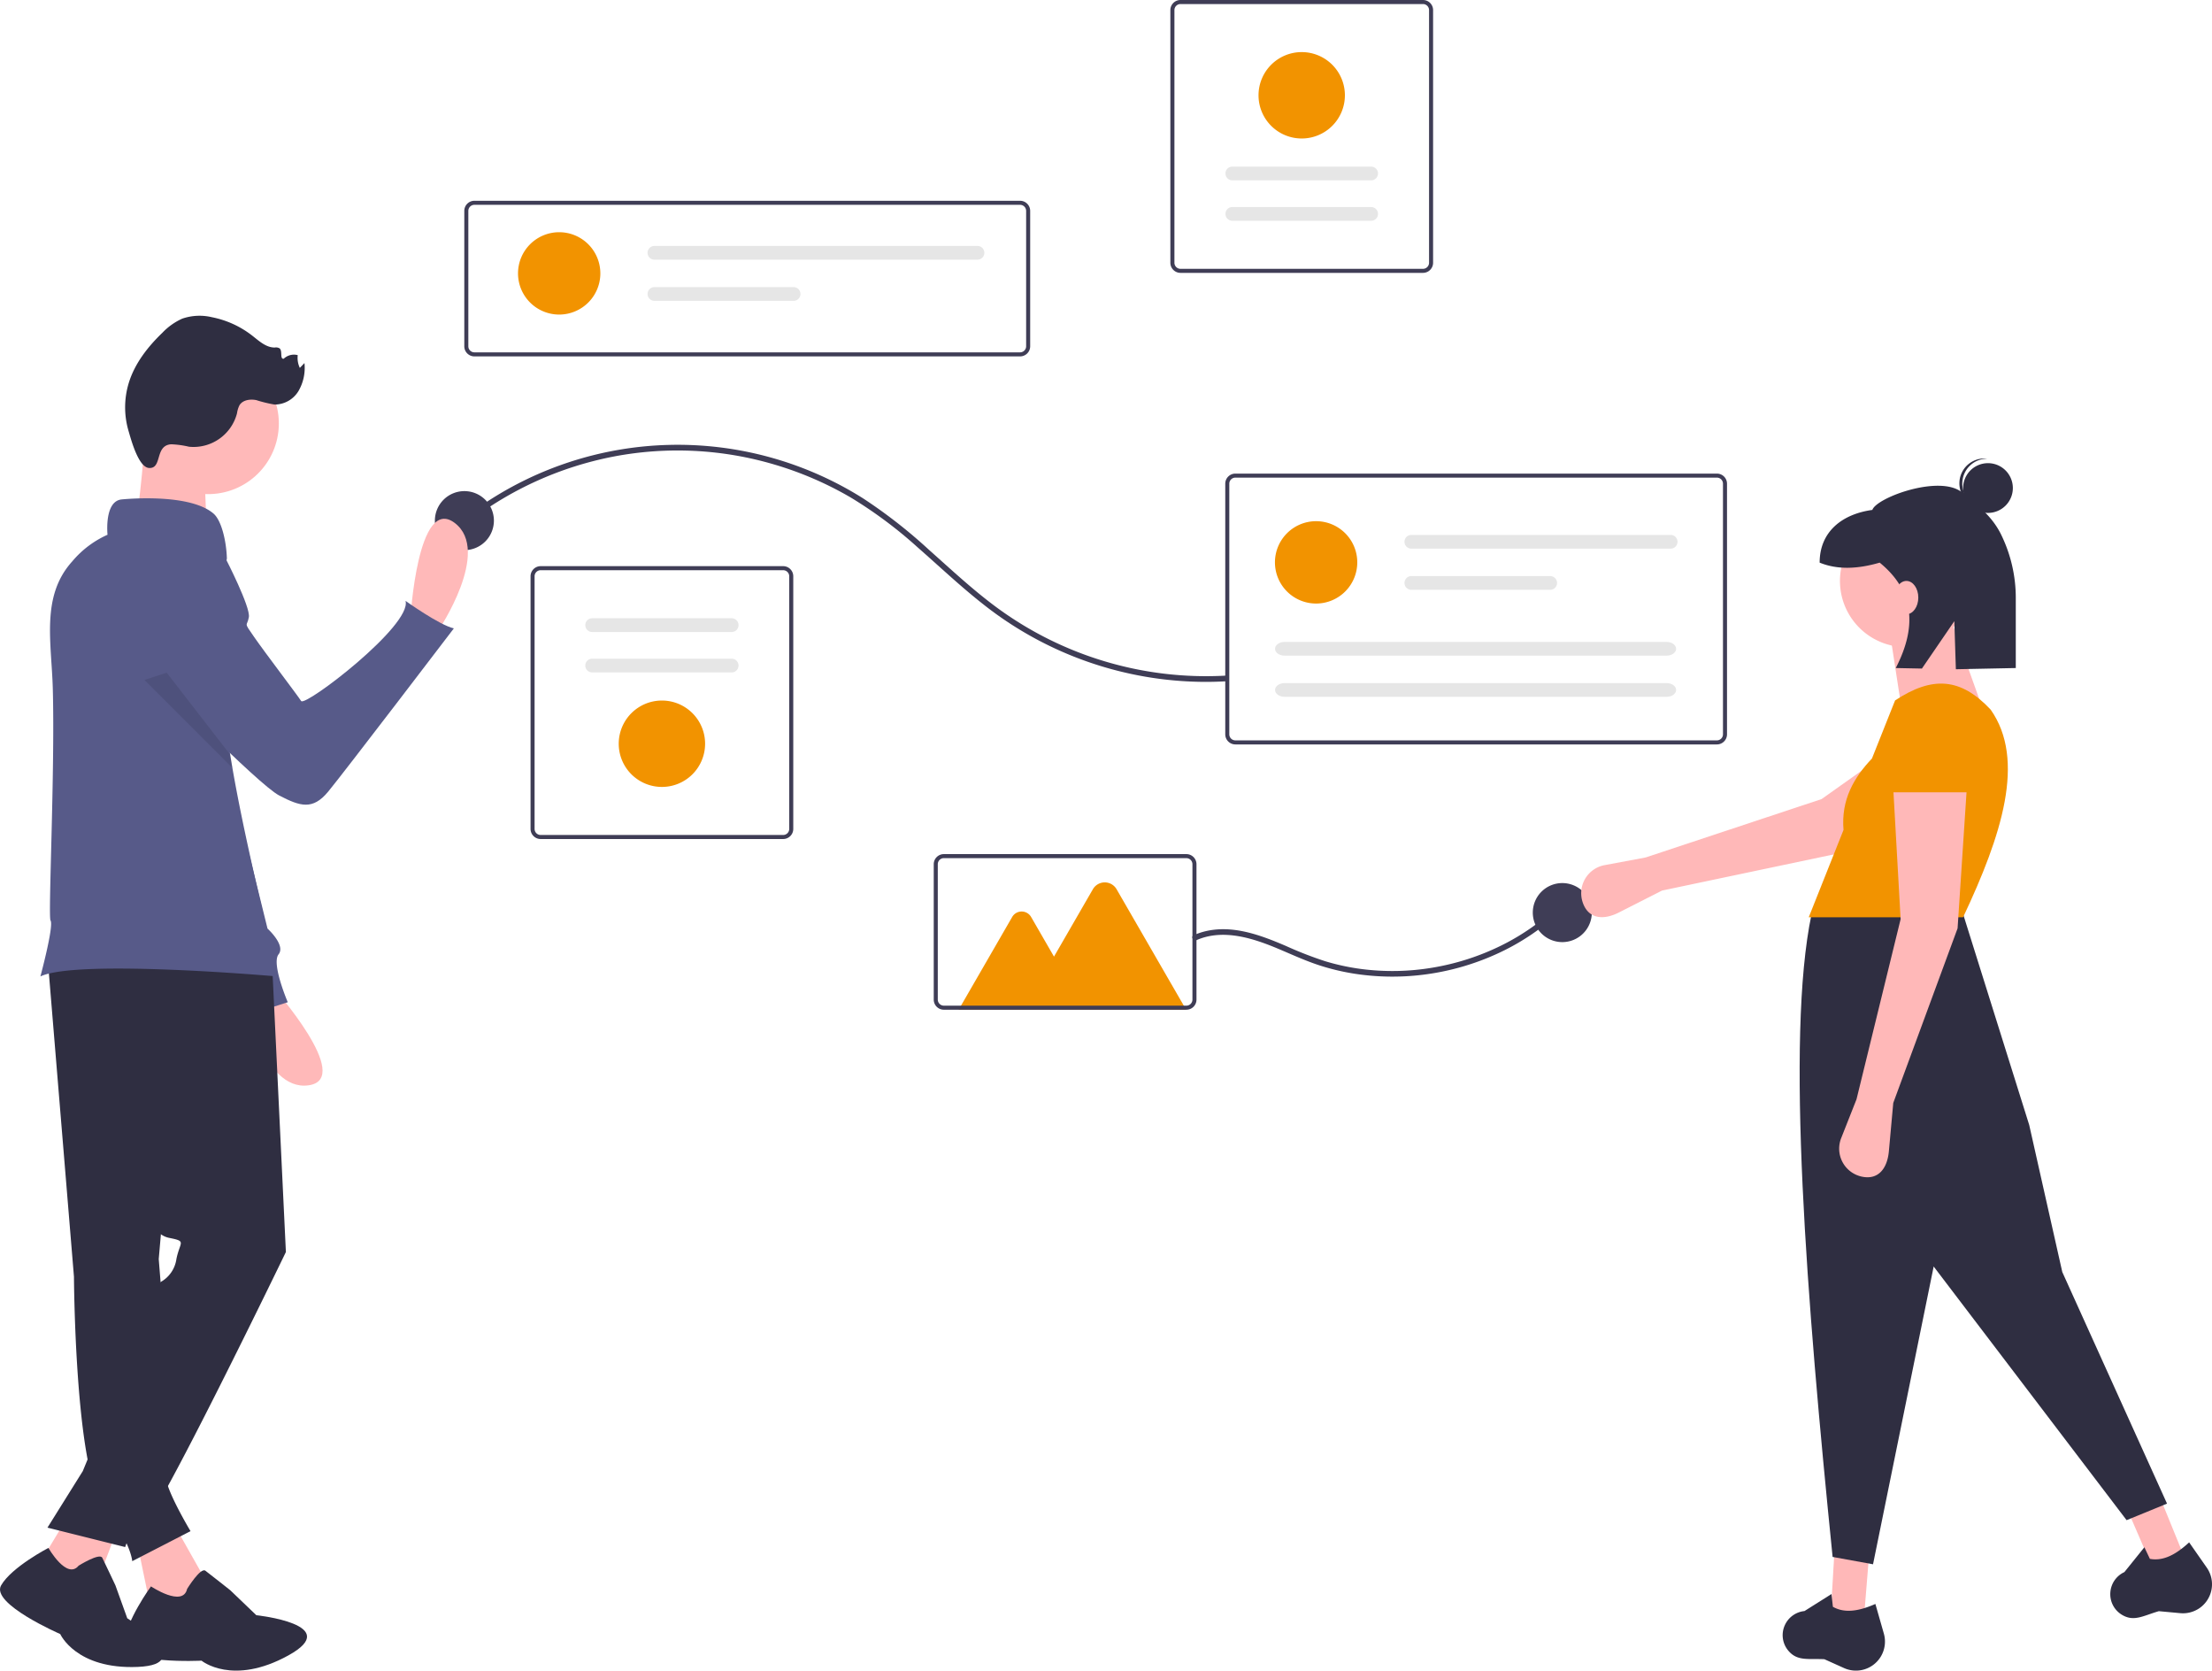 <svg xmlns="http://www.w3.org/2000/svg" width="490" height="369.96" viewBox="0 0 490 369.96">
  <g id="Outline-image" transform="translate(0 0)">
    <path id="パス_48" data-name="パス 48" d="M442.928,207.494H322.05a2.241,2.241,0,0,1-2.238-2.238V175.27a2.241,2.241,0,0,1,2.238-2.238H442.928a2.241,2.241,0,0,1,2.238,2.238v29.985a2.241,2.241,0,0,1-2.238,2.239ZM322.05,173.927a1.345,1.345,0,0,0-1.343,1.343v29.985a1.345,1.345,0,0,0,1.343,1.343H442.928a1.345,1.345,0,0,0,1.343-1.343V175.27a1.345,1.345,0,0,0-1.343-1.343Z" transform="translate(-216.962 -128.569)" fill="#3f3d56"/>
    <path id="パス_95" data-name="パス 95" d="M9.118,0A9.118,9.118,0,1,1,0,9.118,9.118,9.118,0,0,1,9.118,0Z" transform="translate(114.752 51.425)" fill="#f29300"/>
    <path id="パス_49" data-name="パス 49" d="M401.277,192.745a1.52,1.52,0,0,0,0,3.039h71.644a1.52,1.52,0,0,0,0-3.039Z" transform="translate(-256.348 -138.281)" fill="#e6e6e6"/>
    <path id="パス_50" data-name="パス 50" d="M401.277,210.718a1.52,1.52,0,0,0,0,3.039h30.829a1.52,1.52,0,1,0,0-3.039Z" transform="translate(-256.347 -147.136)" fill="#e6e6e6"/>
    <path id="パス_51" data-name="パス 51" d="M404.7,392.948H350.978a2.241,2.241,0,0,1-2.238-2.238V334.759a2.241,2.241,0,0,1,2.238-2.238H404.7a2.241,2.241,0,0,1,2.238,2.238V390.71A2.241,2.241,0,0,1,404.7,392.948Zm-53.723-59.532a1.345,1.345,0,0,0-1.343,1.343V390.71a1.344,1.344,0,0,0,1.343,1.343H404.7a1.345,1.345,0,0,0,1.343-1.343V334.759a1.345,1.345,0,0,0-1.343-1.343Z" transform="translate(-231.213 -207.143)" fill="#3f3d56"/>
    <path id="パス_52" data-name="パス 52" d="M374.239,355.263a1.52,1.52,0,1,0,0,3.039h30.829a1.52,1.52,0,1,0,0-3.039Z" transform="translate(-243.027 -218.347)" fill="#e6e6e6"/>
    <path id="パス_53" data-name="パス 53" d="M374.239,372.911a1.52,1.52,0,1,0,0,3.039h30.829a1.52,1.52,0,1,0,0-3.039Z" transform="translate(-243.027 -227.041)" fill="#e6e6e6"/>
    <path id="パス_54" data-name="パス 54" d="M396.809,410.307a9.566,9.566,0,1,1,9.566-9.566A9.566,9.566,0,0,1,396.809,410.307Z" transform="translate(-250.182 -236.039)" fill="#f29300"/>
    <path id="パス_55" data-name="パス 55" d="M630.339,85.393h53.723a2.241,2.241,0,0,1,2.239,2.238v55.951a2.241,2.241,0,0,1-2.239,2.238H630.339a2.241,2.241,0,0,1-2.238-2.238V87.632A2.241,2.241,0,0,1,630.339,85.393Zm53.723,59.532a1.345,1.345,0,0,0,1.343-1.343V87.632a1.345,1.345,0,0,0-1.343-1.343H630.339A1.345,1.345,0,0,0,629,87.632v55.951a1.345,1.345,0,0,0,1.343,1.343Z" transform="translate(-368.843 -85.393)" fill="#3f3d56"/>
    <path id="パス_56" data-name="パス 56" d="M684.43,178.807a1.52,1.52,0,0,0,0-3.039H653.6a1.52,1.52,0,0,0,0,3.039Z" transform="translate(-380.657 -129.917)" fill="#e6e6e6"/>
    <path id="パス_57" data-name="パス 57" d="M684.43,161.158a1.52,1.52,0,0,0,0-3.039H653.6a1.52,1.52,0,0,0,0,3.039Z" transform="translate(-380.657 -121.222)" fill="#e6e6e6"/>
    <path id="パス_58" data-name="パス 58" d="M676.17,108.135A9.566,9.566,0,1,1,666.6,117.7,9.566,9.566,0,0,1,676.17,108.135Z" transform="translate(-387.812 -96.597)" fill="#f29300"/>
    <path id="パス_59" data-name="パス 59" d="M320.1,296.8a76.585,76.585,0,0,1,32.422-14.656,75.477,75.477,0,0,1,35.782,1.839,76.333,76.333,0,0,1,16.7,7.235,97.17,97.17,0,0,1,14.855,11.068c4.718,4.135,9.281,8.454,14.206,12.346a79.587,79.587,0,0,0,49.519,17.42q2.231,0,4.458-.123c.805-.044.81-1.3,0-1.258A78.3,78.3,0,0,1,436.845,315.2c-5.1-3.817-9.766-8.182-14.524-12.411a112.336,112.336,0,0,0-14.584-11.383,77.044,77.044,0,0,0-85.062,1.939c-1.181.821-2.335,1.679-3.47,2.563-.638.5.258,1.381.89.89Z" transform="translate(-216.555 -181.047)" fill="#3f3d56"/>
    <path id="パス_96" data-name="パス 96" d="M6.537,0A6.537,6.537,0,1,1,0,6.537,6.537,6.537,0,0,1,6.537,0Z" transform="translate(96.335 108.759)" fill="#3f3d56"/>
    <path id="パス_97" data-name="パス 97" d="M6.537,0A6.537,6.537,0,1,1,0,6.537,6.537,6.537,0,0,1,6.537,0Z" transform="translate(339.543 195.559)" fill="#3f3d56"/>
    <path id="パス_60" data-name="パス 60" d="M760.98,352.09H654.308a2.241,2.241,0,0,1-2.238-2.238v-55.5a2.241,2.241,0,0,1,2.238-2.238H760.98a2.241,2.241,0,0,1,2.238,2.238v55.5A2.241,2.241,0,0,1,760.98,352.09ZM654.308,293.005a1.344,1.344,0,0,0-1.343,1.343v55.5a1.344,1.344,0,0,0,1.343,1.343H760.98a1.344,1.344,0,0,0,1.343-1.343v-55.5a1.344,1.344,0,0,0-1.343-1.343Z" transform="translate(-380.651 -187.234)" fill="#3f3d56"/>
    <path id="パス_98" data-name="パス 98" d="M9.118,0A9.118,9.118,0,1,1,0,9.118,9.118,9.118,0,0,1,9.118,0Z" transform="translate(282.425 115.419)" fill="#f29300"/>
    <path id="パス_61" data-name="パス 61" d="M731.77,318.883a1.52,1.52,0,0,0,0,3.039h57.439a1.52,1.52,0,1,0,0-3.039Z" transform="translate(-419.168 -200.424)" fill="#e6e6e6"/>
    <path id="パス_62" data-name="パス 62" d="M731.77,336.856a1.52,1.52,0,0,0,0,3.039H762.6a1.52,1.52,0,0,0,0-3.039Z" transform="translate(-419.168 -209.279)" fill="#e6e6e6"/>
    <path id="パス_63" data-name="パス 63" d="M675.916,365.589c-1.156,0-2.1.682-2.1,1.52s.941,1.52,2.1,1.52h84.641c1.156,0,2.1-.682,2.1-1.52s-.941-1.52-2.1-1.52Z" transform="translate(-391.367 -223.434)" fill="#e6e6e6"/>
    <path id="パス_64" data-name="パス 64" d="M675.916,383.562c-1.156,0-2.1.682-2.1,1.52s.941,1.52,2.1,1.52h84.641c1.156,0,2.1-.682,2.1-1.52s-.941-1.52-2.1-1.52Z" transform="translate(-391.367 -232.289)" fill="#e6e6e6"/>
    <path id="パス_65" data-name="パス 65" d="M638.644,487.823c6.018-2.611,12.737-.335,18.409,2.072,2.921,1.239,5.811,2.562,8.835,3.54a50.361,50.361,0,0,0,7.789,1.846,55.045,55.045,0,0,0,16,.1,55.871,55.871,0,0,0,15.442-4.49,52.217,52.217,0,0,0,13.365-8.738q.76-.686,1.49-1.4c.579-.568-.31-1.457-.89-.889a50.732,50.732,0,0,1-13.038,9.2,54.613,54.613,0,0,1-15.148,4.866,53.493,53.493,0,0,1-15.962.276,50.255,50.255,0,0,1-7.815-1.7,82.684,82.684,0,0,1-8.626-3.35c-5.725-2.459-12.086-4.866-18.377-3.171a15.329,15.329,0,0,0-2.111.754c-.741.321-.1,1.405.635,1.086Z" transform="translate(-373.562 -279.64)" fill="#3f3d56"/>
    <path id="パス_66" data-name="パス 66" d="M586.059,498.757h-50.4l11.86-20.543a2.422,2.422,0,0,1,4.195,0l5.067,8.776,8.615-14.921a3.032,3.032,0,0,1,5.252,0Z" transform="translate(-323.302 -275.145)" fill="#f29300"/>
    <path id="パス_67" data-name="パス 67" d="M580.749,492.671H527.025a2.241,2.241,0,0,1-2.239-2.238V460.447a2.241,2.241,0,0,1,2.239-2.238h53.723a2.241,2.241,0,0,1,2.239,2.238v29.985a2.241,2.241,0,0,1-2.239,2.239ZM527.025,459.1a1.345,1.345,0,0,0-1.343,1.343v29.985a1.345,1.345,0,0,0,1.343,1.343h53.723a1.345,1.345,0,0,0,1.343-1.343V460.447a1.345,1.345,0,0,0-1.343-1.343Z" transform="translate(-317.944 -269.064)" fill="#3f3d56"/>
    <path id="パス_68" data-name="パス 68" d="M825.394,438.188l-9.576,4.863c-3.418,1.736-6.716,1.439-7.98-2.18h0a6.332,6.332,0,0,1,4.817-8.311l9.1-1.7,38.979-12.932,23.612-16.743L893,414.975,865.719,429.7Z" transform="translate(-457.218 -240.971)" fill="#ffb8b8"/>
    <path id="パス_69" data-name="パス 69" d="M806.693,692.247l-7.327-1.221.814-13.839h7.734Z" transform="translate(-393.815 -333.622)" fill="#ffb8b8"/>
    <path id="パス_70" data-name="パス 70" d="M941.732,666.64l-7.091,2.212-5.51-12.721,6.9-3.485Z" transform="translate(-457.745 -321.532)" fill="#ffb8b8"/>
    <path id="パス_71" data-name="パス 71" d="M984.245,613.658l-8.955,3.663L932.553,561.15l-13.432,65.94-8.955-1.628c-5.744-56.848-10.428-114.833-4.681-142.258l33.173-1.425,15.06,48.03,7.327,32.563Z" transform="translate(-504.208 -280.676)" fill="#2f2e41"/>
    <path id="パス_72" data-name="パス 72" d="M913.027,798h0a6.429,6.429,0,0,1-3.985-.424l-4.352-1.959c-3.649-.187-6.134.539-8.166-2.112a5.325,5.325,0,0,1-.622-5.368h0a5.362,5.362,0,0,1,4.379-3.186l5.978-3.767.314,2.824c2.732,1.548,5.976.879,9.413-.628l1.876,6.567A6.429,6.429,0,0,1,913.027,798Z" transform="translate(-500.553 -428.179)" fill="#2f2e41"/>
    <path id="パス_73" data-name="パス 73" d="M1057.912,773.414h0a6.429,6.429,0,0,1-3.907.894l-4.752-.439c-3.512,1.008-5.627,2.5-8.41.654a5.325,5.325,0,0,1-2.331-4.876h0a5.362,5.362,0,0,1,3.107-4.435l4.431-5.5,1.214,2.569c3.087.577,5.938-1.109,8.7-3.65l3.907,5.6a6.429,6.429,0,0,1-1.958,9.186Z" transform="translate(-571.026 -417.068)" fill="#2f2e41"/>
    <path id="パス_99" data-name="パス 99" d="M14.653,0A14.653,14.653,0,1,1,0,14.653,14.653,14.653,0,0,1,14.653,0Z" transform="translate(407.586 113.998)" fill="#ffb8b8"/>
    <path id="パス_74" data-name="パス 74" d="M846.613,292.419l-19.131-4.07-2.442-15.874,13.432-2.849Z" transform="translate(-406.464 -132.833)" fill="#ffb8b8"/>
    <path id="パス_75" data-name="パス 75" d="M941.017,435.534H906.826l7.707-19.349c-.56-6.658,2.262-11.555,6.3-15.818l5.124-12.863c8.279-5.448,14.52-5.041,21.166,2.035C955,400.7,949.548,417.468,941.017,435.534Z" transform="translate(-506.159 -232.396)" fill="#f29300"/>
    <path id="パス_76" data-name="パス 76" d="M932.1,499.233l-.972,10.7c-.347,3.818-2.352,6.454-6.089,5.6h0a6.332,6.332,0,0,1-4.479-8.5l3.4-8.612,9.769-39.889-1.628-28.9h16.281l-2.035,30.935Z" transform="translate(-512.706 -254.985)" fill="#ffb8b8"/>
    <path id="パス_77" data-name="パス 77" d="M960.048,411.482H941.325l1.313-12.214a8.473,8.473,0,0,1,8.043-8.117h0a8.473,8.473,0,0,1,8.89,8.13Z" transform="translate(-523.156 -236.022)" fill="#f29300"/>
    <path id="パス_100" data-name="パス 100" d="M5.508,0A5.508,5.508,0,1,1,0,5.508,5.508,5.508,0,0,1,5.508,0Z" transform="translate(434.867 102.569)" fill="#2f2e41"/>
    <path id="パス_78" data-name="パス 78" d="M973.229,290.713a5.5,5.5,0,0,1,5.505-5.148c-.114-.014-.226-.032-.342-.039a5.508,5.508,0,0,0-.707,10.993c.116.007.23,0,.345,0A5.5,5.5,0,0,1,973.229,290.713Z" transform="translate(-538.529 -183.984)" fill="#2f2e41"/>
    <path id="パス_79" data-name="パス 79" d="M943.178,298.932c-4.912-4.075-19,1.1-19.91,3.844-6.642.905-11.672,4.781-11.672,11.672h0c3.949,1.618,8.44,1.418,13.3,0,7.74,6.307,8.27,14.236,3.563,23.343l5.791.116,7.178-10.491.343,10.641,13.274-.266V322.542a31.881,31.881,0,0,0-3.4-14.606C949.568,303.917,946.358,301.57,943.178,298.932Z" transform="translate(-508.51 -189.852)" fill="#2f2e41"/>
    <path id="パス_101" data-name="パス 101" d="M2.634,0C4.088,0,5.268,1.651,5.268,3.687S4.088,7.375,2.634,7.375,0,5.724,0,3.687,1.179,0,2.634,0Z" transform="translate(419.674 128.647)" fill="#ffb8b8"/>
    <path id="パス_80" data-name="パス 80" d="M296.282,333.968s1.585-27.442,9.816-21.207-3.595,23.752-3.595,23.752Z" transform="translate(-205.369 -196.954)" fill="#ffb9b9"/>
    <path id="パス_81" data-name="パス 81" d="M229.9,515.9s18.283,20.526,8.054,21.936S223.7,518.5,223.7,518.5Z" transform="translate(-169.613 -297.486)" fill="#ffb9b9"/>
    <path id="パス_82" data-name="パス 82" d="M175.438,324.289h0a12.041,12.041,0,0,1,8.86,9.969l5.816,41.395,8.153,33.02s4.076,3.669,2.446,5.707,2.038,10.6,2.038,10.6l-10.191,3.261s-1.223-8.561-3.261-8.968c-1.791-.358-21.843-53.925-26.677-66.9-.666-1.789-1.044-2.807-1.044-2.807S162.393,322.252,175.438,324.289Z" transform="translate(-139.006 -203.034)" fill="#575a89"/>
    <path id="パス_83" data-name="パス 83" d="M185,749.885l6.26,11.093c4.848,10.349.54,12.229-11.346,7.1l-2.709-13.1Z" transform="translate(-146.703 -412.761)" fill="#ffb9b9"/>
    <path id="パス_84" data-name="パス 84" d="M185.3,774.945s2.972-4.838,4.046-4.028,5.508,4.319,5.508,4.319l5.774,5.531s19.509,2.063,7.113,8.9-19.247,1.168-19.247,1.168-17.362.9-17.082-3.941,5.88-12.508,5.88-12.508S184.35,779.114,185.3,774.945Z" transform="translate(-143.85 -423.077)" fill="#2f2e41"/>
    <path id="パス_85" data-name="パス 85" d="M137.815,493.8l5.868,71.009s.2,42.449,6.455,50.665,6.455,12.324,6.455,12.324l12.911-6.651s-6.651-11.083-5.282-12.779a9.456,9.456,0,0,0,1.761-3.653L162.463,560.9l6.651-76.291Z" transform="translate(-127.299 -282.071)" fill="#2f2e41"/>
    <path id="パス_86" data-name="パス 86" d="M155.551,766.85" transform="translate(-136.037 -421.119)" fill="none" stroke="#3f3d56" stroke-width="1"/>
    <path id="パス_87" data-name="パス 87" d="M34.963,662.972l-5.477,14.475-12.422-5.193,6.553-10.847Z" transform="translate(-8.407 -325.848)" fill="#ffb9b9"/>
    <path id="パス_88" data-name="パス 88" d="M134.506,764.984s4.659-2.912,5.241-1.747,2.912,6.115,2.912,6.115l2.621,7.279s16.015,10.191,2.329,10.773-17.179-7.279-17.179-7.279-15.432-6.7-13.1-10.773,10.482-8.3,10.482-8.3S131.885,768.187,134.506,764.984Z" transform="translate(-117.087 -418.261)" fill="#2f2e41"/>
    <path id="パス_89" data-name="パス 89" d="M187.5,501.218l3.13,65.336s-28.56,59.076-31.69,60.641a7.857,7.857,0,0,0-3.912,4.695l-17.214-4.3,7.825-12.519,17.214-41.862a6.9,6.9,0,0,0,3.521-5.086c.782-3.912,2.347-3.912-1.565-4.695a4.86,4.86,0,0,1-3.912-4.695l-12.911-59.468Z" transform="translate(-127.299 -289.289)" fill="#2f2e41"/>
    <path id="パス_102" data-name="パス 102" d="M15.649,0A15.649,15.649,0,1,1,0,15.649,15.649,15.649,0,0,1,15.649,0Z" transform="translate(28.164 106.716) rotate(-80.783)" fill="#ffb9b9"/>
    <path id="パス_90" data-name="パス 90" d="M177.86,272.159s-1.174,19.953-2.739,21.909,16.432,1.565,16.432,1.565-1.174-16.823,0-18.388S177.86,272.159,177.86,272.159Z" transform="translate(-145.631 -177.405)" fill="#ffb9b9"/>
    <path id="パス_91" data-name="パス 91" d="M187.155,408.781s-44.21-3.912-52.424,0c0,0,3.024-11.217,2.242-12.389-.568-.857,1-32.81.507-51.241-.279-10.4-2.679-20.557,4.3-28.279a21.716,21.716,0,0,1,7.818-5.9s-.781-7.433,3.13-7.823c0,0,14.87-1.568,20.344,3.13,1.75,1.492,2.851,6.037,2.968,9.954-2.709,13.323-1.75,28.107.736,43.444.152.974.32,1.953.487,2.932C179.9,377.818,183.887,393.5,187.155,408.781Z" transform="translate(-125.78 -192.548)" fill="#575a89"/>
    <path id="パス_92" data-name="パス 92" d="M181.948,251.68a20.838,20.838,0,0,1,3.93.543,9.947,9.947,0,0,0,10.632-7.416,5.69,5.69,0,0,1,.544-1.772c.724-1.182,2.372-1.407,3.73-1.135a28.8,28.8,0,0,0,4.03.98,6.171,6.171,0,0,0,5.326-3.014,10.222,10.222,0,0,0,1.307-6.174l-1.024,1.075a5.2,5.2,0,0,1-.464-2.827,3.281,3.281,0,0,0-3.108.8c-.9.1-.221-1.675-.892-2.287a1.552,1.552,0,0,0-1.092-.2c-1.921.019-3.475-1.451-4.989-2.634a21.2,21.2,0,0,0-8.954-4.084,11.781,11.781,0,0,0-6.534.317,13.957,13.957,0,0,0-4.412,3.13c-3.221,3.1-6.073,6.736-7.413,11a18.516,18.516,0,0,0-.089,10.737c.54,1.822,2.167,8.064,4.55,8.209C180.019,257.1,178.222,251.9,181.948,251.68Z" transform="translate(-144.005 -153.293)" fill="#2f2e41"/>
    <path id="パス_93" data-name="パス 93" d="M194.01,328.181l5.607.6s5.5,10.678,5.1,12.9-1.27.875,1.207,4.438,9.506,12.774,10.377,14.126,24.6-16.753,23.125-22.178c0,0,7.495,5.377,10.705,6.092,0,0-24.456,32.073-27.863,36.178s-6.151,3.262-10.834.828-28.377-26.708-28.377-26.708Z" transform="translate(-149.59 -205.005)" fill="#575a89"/>
    <path id="パス_94" data-name="パス 94" d="M199.638,400.106l-19.487-19.487,4.931-1.608,14.069,18.163C199.3,398.148,199.471,399.127,199.638,400.106Z" transform="translate(-148.156 -230.047)" opacity="0.1"/>
  </g>
</svg>
